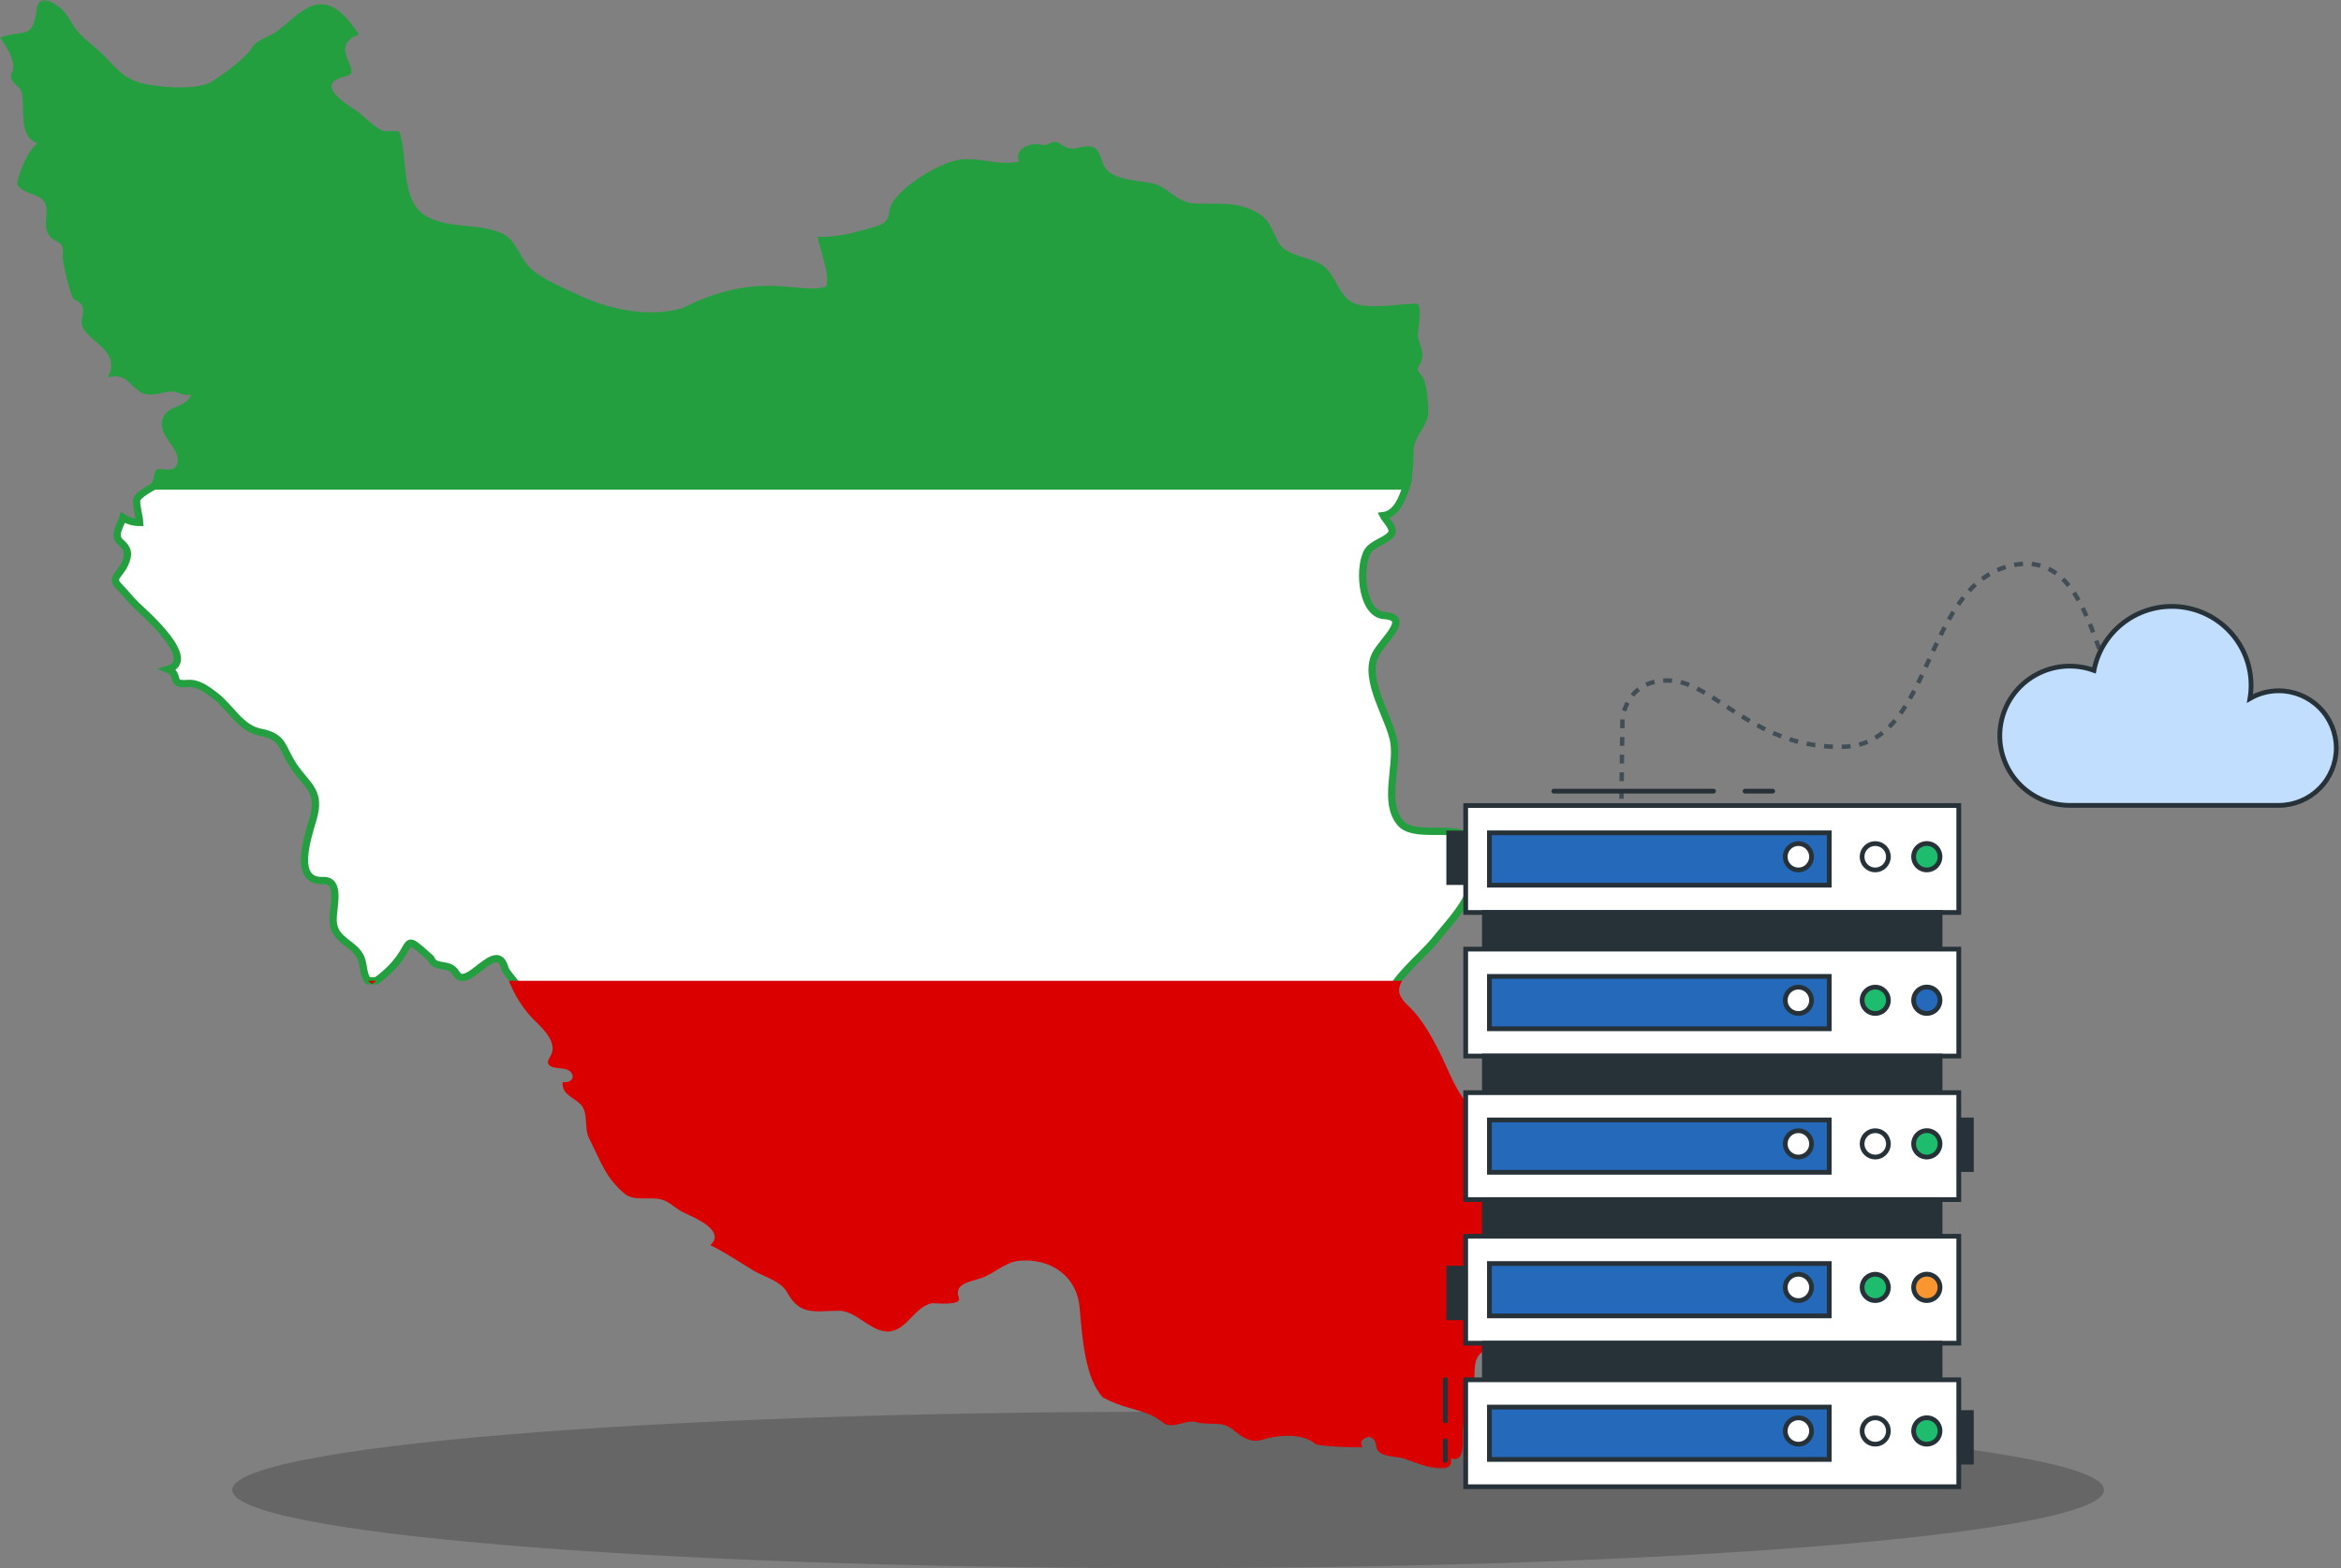 <svg xmlns="http://www.w3.org/2000/svg" width="494" height="331" viewBox="0 0 494 331" fill="none"><rect x="0" y="0" width="494" height="331" fill="#808080" stroke="none"/><g clip-path="url(#clip0_23_45)"><path d="M246.5 331C355.576 331 444 323.613 444 314.5C444 305.387 355.576 298 246.5 298C137.424 298 49 305.387 49 314.5C49 323.613 137.424 331 246.5 331Z" fill="black" fill-opacity="0.2"></path><mask id="mask0_23_45" style="mask-type:luminance" maskUnits="userSpaceOnUse" x="0" y="0" width="337" height="310"><path d="M336.952 0H0V310H336.952V0Z" fill="white"></path></mask><g mask="url(#mask0_23_45)"><path d="M33.212 102.21C32.515 102.675 28.851 104.42 28.829 105.652C28.797 107.251 29.378 108.708 29.473 110.28C28.158 110.278 26.977 109.938 25.943 109.242C25.447 110.931 23.809 113.008 25.394 114.395C27.007 115.789 27.328 116.86 26.324 119.059C25.224 121.473 23.267 121.929 25.167 123.842C26.447 125.133 27.56 126.616 28.877 127.862C30.676 129.563 41.852 139.327 35.485 141.293C38.191 142.387 35.667 144.624 39.553 144.275C41.873 144.064 43.813 145.652 45.481 146.911C48.535 149.218 50.799 153.764 54.868 154.545C60.2 155.569 59.312 157.946 62.228 162.06C65.091 166.105 67.761 167.156 66.033 172.95C64.738 177.309 61.898 186.106 68.132 185.868C72.095 185.718 70.221 191.441 70.291 194.313C70.405 198.832 75.345 199.101 76.362 202.746C76.761 204.17 76.731 205.944 77.663 207.028H79.428C88.856 200.084 83.576 195.807 90.891 202.269C91.828 204.762 94.764 202.867 96.294 205.502C98.567 209.433 104.83 197.843 106.564 204.428C106.802 205.333 109.221 207.786 109.538 208.619L293.919 208.509C295.378 205.634 300.964 200.778 302.662 198.643C305.164 195.501 308.42 192.197 310.009 188.516C311.557 184.936 313.131 178.433 309.353 176.349C305.734 174.359 298.168 176.902 295.457 173.654C291.875 169.371 294.934 162.01 294.157 156.74C293.402 151.653 287.528 143.54 290.268 138.132C291.777 135.163 297.908 130.298 292.07 129.925C287.52 129.635 286.613 120.583 288.408 116.721C289.409 114.569 293.179 114.045 293.728 112.391C294.087 111.356 292.32 109.622 291.915 108.848C294.962 108.484 296.212 104.494 297.037 101.716L33.212 102.21Z" fill="white" stroke="#239F40" stroke-width="1.536"></path><path d="M77.664 207.028C77.888 207.289 78.169 207.506 78.523 207.672C78.839 207.455 79.141 207.241 79.429 207.028H77.664ZM107.401 207.028C108.429 209.733 109.877 212.095 111.79 214.34C113.274 216.083 118.241 219.708 116.072 223.06C114.414 225.652 117.94 225.345 119.305 225.66C121.35 226.13 121.517 228.693 118.732 228.427C118.506 230.91 120.879 231.608 122.299 232.888C124.38 234.765 123.112 237.977 124.315 240.308C126.853 245.24 127.653 248.479 131.853 252.009C133.751 253.606 137.137 252.577 139.535 253.178C141.241 253.606 142.578 255.121 144.151 255.898C145.884 256.749 153.407 259.642 149.9 262.828C153.06 264.37 155.948 266.35 158.942 268.16C161.235 269.55 164.75 270.341 166.111 272.824C168.868 277.796 171.851 276.708 177.049 276.676C181.276 276.65 184.811 282.858 189.347 280.553C192.039 279.186 193.461 275.876 196.575 275.09C196.996 274.984 203.011 275.762 202.336 273.945C201.282 271.108 204.318 270.614 206.738 269.889C209.64 269.021 212.064 266.38 215.099 266.12C221.759 265.551 227.412 269.38 227.85 276.39C228.371 281.962 228.908 290.951 232.741 294.986C238.617 298.08 241.418 297.071 245.802 300.556C248.048 301.552 250.212 299.559 252.47 300.198C255.305 300.999 257.618 299.769 260.14 301.749C262.027 303.233 263.794 304.729 266.461 303.872C269.624 302.86 274.983 302.483 277.555 304.779C278.223 305.378 286.814 305.602 287.586 305.447C286.043 303.857 290.057 301.762 290.401 305.22C290.648 307.724 294.614 307.319 296.282 307.868C297.769 308.357 307.084 312.447 306.17 307.809C308.89 308.861 308.702 304.963 308.675 303.3C308.608 299.33 309.568 296.852 310.786 293.244C311.669 290.634 310.18 286.747 313.219 285.097C314.733 284.275 317.596 282.86 319.267 283.249C317.053 275.296 334.688 280.04 335.632 274.148C336.183 271.232 338.244 265.537 335.74 264.784C330.353 263.167 328.022 266.353 328.475 257.985C328.636 255.039 329.344 243.461 326.173 243.266C323.896 243.125 322.088 240.121 320.185 239.103C318.155 238.019 315.951 237.273 313.875 236.276C307.775 233.344 306.271 226.709 303.212 220.996C301.73 218.16 300.076 215.311 297.904 213.04C296.842 211.928 294.881 210.469 295.292 208.495C295.388 208.03 295.583 207.535 295.84 207.028H107.401Z" fill="#DA0000"></path><path d="M9.495 0.005C8.604 -0.057 7.921 0.483 7.717 2.092C6.892 8.568 5.047 6.097 0 7.937C1.145 9.536 3.666 13.172 2.529 15.308C1.52 17.214 4.272 18.071 4.592 19.567C5.318 22.955 3.812 28.812 7.873 30.23C5.719 32.053 4.252 35.884 3.674 38.413C3.288 40.103 7.152 41.005 8.135 41.526C11.302 43.197 8.778 46.58 10.091 49.196C11.377 51.763 13.742 50.239 13.228 54.015C13.08 55.095 15.011 62.928 15.566 63.176C17.724 64.133 17.801 64.994 17.272 67.434C16.366 71.621 26.176 73.361 22.735 79.636C26.758 78.715 26.942 81.142 29.701 82.785C31.523 83.873 33.82 82.886 35.856 82.666C37.529 82.486 38.587 83.759 40.341 83.251C39.312 86.154 35.452 85.506 34.436 88.129C33.259 91.168 36.158 93.345 37.18 95.62C37.792 96.974 37.787 99.113 35.462 99.115C32.992 99.116 32.982 98.266 32.301 101.262C32.042 102.401 31.012 102.781 30.142 103.361H297.367C298.211 100.517 298.265 97.219 298.285 95.131C298.312 92.1 301.195 90.136 301.363 87.294C301.472 85.49 301.103 80.39 299.943 79.195C298.063 77.263 300.109 77.755 300.158 74.889C300.186 73.312 299.218 72.222 299.192 70.702C299.177 69.793 300.273 64.086 298.905 64.094C295.193 64.117 288.456 65.459 285.355 63.832C282.54 62.346 281.823 58.112 279.331 56.174C276.521 53.989 271.146 54.304 269.538 50.747C267.956 47.252 267.384 45.571 263.539 44.043C259.633 42.493 256.084 43.238 251.837 42.922C248.025 42.637 246.433 39.269 242.879 38.628C239.691 38.049 233.992 37.941 232.824 34.656C231.595 31.204 231.259 30.289 227.313 31.232C225.63 31.637 224.778 31.055 223.603 30.266C222.074 29.238 221.303 30.989 219.786 30.564C217.69 29.974 213.842 31.291 215.051 34.107C209.867 35.228 205.572 32.356 200.26 34.274C196.612 35.59 191.53 38.722 188.952 41.872C186.361 45.042 189.17 46.579 184.217 47.979C180.054 49.156 176.714 50.13 172.551 49.971C172.839 52.342 175.32 58.152 174.293 60.48C168.573 62.333 160.337 56.781 144.079 65.013C136.731 67.189 128.225 65.19 122.108 62.281C118.865 60.734 114.611 59.069 112.005 56.675C109.618 54.489 109.078 50.695 105.921 49.256C101.059 47.046 94.737 48.356 89.997 45.665C84.413 42.506 86.172 33.431 84.296 27.94C84.108 27.389 81.382 27.919 80.562 27.523C78.533 26.535 77.003 24.601 75.159 23.348C72.541 21.57 66.117 17.636 73.107 16.06C76.877 15.211 68.846 9.787 75.755 7.293C73.299 3.733 69.669 -1.376 64.257 2.02C62.186 3.322 60.432 5.094 58.495 6.577C56.824 7.856 54.061 8.293 53.056 10.251C52.186 11.949 45.327 17.267 43.442 17.813C40.025 18.805 35.3 18.478 32.015 17.98C26.71 17.178 25.336 15.271 22.043 11.861C20.433 10.195 18.508 8.86 16.89 7.197C15.215 5.475 14.445 2.984 12.513 1.508C11.483 0.725 10.385 0.066 9.495 0.005Z" fill="#239F40"></path></g><path d="M342 182.084L342.008 181.32" stroke="#414E55" stroke-width="0.93" stroke-miterlimit="10"></path><path d="M342.023 179.761L342.368 151.649C342.368 151.649 343.187 143.194 352.537 143.662C361.887 144.13 370.507 158.322 389.256 157.616C408.005 156.91 405.596 123.684 424.394 119.383C443.192 115.082 441.857 148.324 451.501 151.534C453.65 152.531 455.992 153.041 458.36 153.028C461.499 153.028 468.939 153.142 472.151 153.192" stroke="#414E55" stroke-width="0.93" stroke-miterlimit="10" stroke-dasharray="1.86 1.86"></path><path d="M472.906 153.266H473.668" stroke="#414E55" stroke-width="0.93" stroke-miterlimit="10"></path><path d="M416 236.402H412.047V246.872H416V236.402Z" fill="#263238" stroke="#263238" stroke-miterlimit="10"></path><path d="M416 298.169H412.047V308.639H416V298.169Z" fill="#263238" stroke="#263238" stroke-miterlimit="10"></path><path d="M309.668 175.828H305.715V186.297H309.668V175.828Z" fill="#263238" stroke="#263238" stroke-miterlimit="10"></path><path d="M309.668 267.686H305.715V278.156H309.668V267.686Z" fill="#263238" stroke="#263238" stroke-miterlimit="10"></path><path d="M413.343 170.034H309.293V192.607H413.343V170.034Z" fill="white" stroke="#263238" stroke-miterlimit="10"></path><path d="M386.007 175.794H314.297V186.847H386.007V175.794Z" fill="#256ABA" stroke="#263238" stroke-miterlimit="10"></path><path d="M395.717 183.63C397.252 183.63 398.497 182.383 398.497 180.846C398.497 179.308 397.252 178.062 395.717 178.062C394.182 178.062 392.938 179.308 392.938 180.846C392.938 182.383 394.182 183.63 395.717 183.63Z" fill="white" stroke="#263238" stroke-miterlimit="10"></path><path d="M409.388 180.846C409.39 180.293 409.228 179.752 408.922 179.292C408.617 178.832 408.182 178.473 407.673 178.26C407.164 178.047 406.603 177.991 406.062 178.098C405.52 178.204 405.023 178.47 404.632 178.86C404.241 179.25 403.975 179.748 403.867 180.29C403.758 180.831 403.813 181.393 404.024 181.904C404.235 182.415 404.592 182.851 405.051 183.159C405.509 183.466 406.049 183.63 406.6 183.63C406.966 183.631 407.328 183.56 407.667 183.42C408.005 183.281 408.312 183.076 408.571 182.817C408.83 182.559 409.036 182.251 409.176 181.913C409.316 181.575 409.388 181.212 409.388 180.846Z" fill="#1EBD6E" stroke="#263238" stroke-miterlimit="10"></path><path d="M379.498 183.63C381.033 183.63 382.278 182.383 382.278 180.846C382.278 179.308 381.033 178.062 379.498 178.062C377.963 178.062 376.719 179.308 376.719 180.846C376.719 182.383 377.963 183.63 379.498 183.63Z" fill="white" stroke="#263238" stroke-miterlimit="10"></path><path d="M409.39 192.615H313.238V200.342H409.39V192.615Z" fill="#263238" stroke="#263238" stroke-miterlimit="10"></path><path d="M413.343 200.343H309.293V222.916H413.343V200.343Z" fill="white" stroke="#263238" stroke-miterlimit="10"></path><path d="M386.007 206.103H314.297V217.156H386.007V206.103Z" fill="#256ABA" stroke="#263238" stroke-miterlimit="10"></path><path d="M395.717 213.93C397.252 213.93 398.497 212.683 398.497 211.145C398.497 209.608 397.252 208.361 395.717 208.361C394.182 208.361 392.938 209.608 392.938 211.145C392.938 212.683 394.182 213.93 395.717 213.93Z" fill="#1EBD6E" stroke="#263238" stroke-miterlimit="10"></path><path d="M409.388 211.145C409.39 210.593 409.228 210.052 408.922 209.592C408.617 209.132 408.182 208.772 407.673 208.56C407.164 208.347 406.603 208.291 406.062 208.397C405.52 208.504 405.023 208.769 404.632 209.16C404.241 209.55 403.975 210.047 403.867 210.589C403.758 211.131 403.813 211.693 404.024 212.204C404.235 212.715 404.592 213.151 405.051 213.458C405.509 213.766 406.049 213.93 406.6 213.93C407.338 213.93 408.046 213.637 408.569 213.115C409.091 212.593 409.386 211.885 409.388 211.145Z" fill="#256ABA" stroke="#263238" stroke-miterlimit="10"></path><path d="M379.498 213.93C381.033 213.93 382.278 212.683 382.278 211.145C382.278 209.608 381.033 208.361 379.498 208.361C377.963 208.361 376.719 209.608 376.719 211.145C376.719 212.683 377.963 213.93 379.498 213.93Z" fill="white" stroke="#263238" stroke-miterlimit="10"></path><path d="M409.39 222.916H313.238V230.643H409.39V222.916Z" fill="#263238" stroke="#263238" stroke-miterlimit="10"></path><path d="M413.343 230.643H309.293V253.215H413.343V230.643Z" fill="white" stroke="#263238" stroke-miterlimit="10"></path><path d="M386.007 236.402H314.297V247.455H386.007V236.402Z" fill="#256ABA" stroke="#263238" stroke-miterlimit="10"></path><path d="M395.717 244.238C397.252 244.238 398.497 242.992 398.497 241.454C398.497 239.916 397.252 238.67 395.717 238.67C394.182 238.67 392.938 239.916 392.938 241.454C392.938 242.992 394.182 244.238 395.717 244.238Z" fill="white" stroke="#263238" stroke-miterlimit="10"></path><path d="M409.388 241.454C409.39 240.901 409.228 240.36 408.922 239.9C408.617 239.44 408.182 239.08 407.673 238.868C407.164 238.655 406.603 238.599 406.062 238.705C405.52 238.812 405.023 239.078 404.632 239.468C404.241 239.858 403.975 240.356 403.867 240.897C403.758 241.439 403.813 242.001 404.024 242.512C404.235 243.023 404.592 243.459 405.051 243.767C405.509 244.074 406.049 244.238 406.6 244.238C406.966 244.239 407.328 244.168 407.667 244.028C408.005 243.889 408.312 243.684 408.571 243.425C408.83 243.167 409.036 242.859 409.176 242.521C409.316 242.183 409.388 241.82 409.388 241.454Z" fill="#1EBD6E" stroke="#263238" stroke-miterlimit="10"></path><path d="M379.498 244.238C381.033 244.238 382.278 242.992 382.278 241.454C382.278 239.916 381.033 238.67 379.498 238.67C377.963 238.67 376.719 239.916 376.719 241.454C376.719 242.992 377.963 244.238 379.498 244.238Z" fill="white" stroke="#263238" stroke-miterlimit="10"></path><path d="M409.39 253.224H313.238V260.951H409.39V253.224Z" fill="#263238" stroke="#263238" stroke-miterlimit="10"></path><path d="M413.343 260.951H309.293V283.524H413.343V260.951Z" fill="white" stroke="#263238" stroke-miterlimit="10"></path><path d="M386.007 266.711H314.297V277.764H386.007V266.711Z" fill="#256ABA" stroke="#263238" stroke-miterlimit="10"></path><path d="M395.717 274.538C397.252 274.538 398.497 273.291 398.497 271.754C398.497 270.216 397.252 268.97 395.717 268.97C394.182 268.97 392.938 270.216 392.938 271.754C392.938 273.291 394.182 274.538 395.717 274.538Z" fill="#1EBD6E" stroke="#263238" stroke-miterlimit="10"></path><path d="M409.388 271.754C409.39 271.201 409.228 270.661 408.922 270.2C408.617 269.74 408.182 269.381 407.673 269.168C407.164 268.955 406.603 268.899 406.062 269.006C405.52 269.113 405.023 269.378 404.632 269.768C404.241 270.158 403.975 270.656 403.867 271.198C403.758 271.74 403.813 272.301 404.024 272.812C404.235 273.323 404.592 273.76 405.051 274.067C405.509 274.374 406.049 274.538 406.6 274.538C407.338 274.538 408.046 274.245 408.569 273.723C409.091 273.201 409.386 272.493 409.388 271.754Z" fill="#FB9530" stroke="#263238" stroke-miterlimit="10"></path><path d="M379.498 274.538C381.033 274.538 382.278 273.291 382.278 271.754C382.278 270.216 381.033 268.97 379.498 268.97C377.963 268.97 376.719 270.216 376.719 271.754C376.719 273.291 377.963 274.538 379.498 274.538Z" fill="white" stroke="#263238" stroke-miterlimit="10"></path><path d="M409.39 283.524H313.238V291.251H409.39V283.524Z" fill="#263238" stroke="#263238" stroke-miterlimit="10"></path><path d="M413.343 291.251H309.293V313.824H413.343V291.251Z" fill="white" stroke="#263238" stroke-miterlimit="10"></path><path d="M386.007 297.011H314.297V308.064H386.007V297.011Z" fill="#256ABA" stroke="#263238" stroke-miterlimit="10"></path><path d="M395.717 304.847C397.252 304.847 398.497 303.6 398.497 302.062C398.497 300.525 397.252 299.278 395.717 299.278C394.182 299.278 392.938 300.525 392.938 302.062C392.938 303.6 394.182 304.847 395.717 304.847Z" fill="white" stroke="#263238" stroke-miterlimit="10"></path><path d="M409.388 302.062C409.39 301.51 409.228 300.969 408.922 300.509C408.617 300.049 408.182 299.689 407.673 299.477C407.164 299.264 406.603 299.208 406.062 299.314C405.52 299.421 405.023 299.686 404.632 300.077C404.241 300.467 403.975 300.964 403.867 301.506C403.758 302.048 403.813 302.61 404.024 303.121C404.235 303.632 404.592 304.068 405.051 304.375C405.509 304.683 406.049 304.847 406.6 304.847C406.966 304.848 407.328 304.776 407.667 304.637C408.005 304.498 408.312 304.293 408.571 304.034C408.83 303.775 409.036 303.468 409.176 303.13C409.316 302.792 409.388 302.429 409.388 302.062Z" fill="#1EBD6E" stroke="#263238" stroke-miterlimit="10"></path><path d="M379.498 304.847C381.033 304.847 382.278 303.6 382.278 302.062C382.278 300.525 381.033 299.278 379.498 299.278C377.963 299.278 376.719 300.525 376.719 302.062C376.719 303.6 377.963 304.847 379.498 304.847Z" fill="white" stroke="#263238" stroke-miterlimit="10"></path><path d="M368.246 167H374.071" stroke="#263238" stroke-linecap="round" stroke-linejoin="round"></path><path d="M327.887 167H361.591" stroke="#263238" stroke-linecap="round" stroke-linejoin="round"></path><path d="M305 304.121V308.289" stroke="#263238" stroke-linecap="round" stroke-linejoin="round"></path><path d="M305 291.201V299.954" stroke="#263238" stroke-linecap="round" stroke-linejoin="round"></path><path d="M480.849 145.81C478.721 145.812 476.631 146.371 474.789 147.433C475.525 143.11 474.518 138.672 471.987 135.084C469.457 131.495 465.606 129.045 461.271 128.265C456.937 127.486 452.468 128.439 448.836 130.919C445.203 133.399 442.7 137.205 441.869 141.511C439.848 140.77 437.689 140.478 435.543 140.655C433.397 140.833 431.316 141.475 429.446 142.538C427.575 143.601 425.961 145.058 424.717 146.807C423.472 148.556 422.627 150.555 422.24 152.664C421.853 154.773 421.935 156.94 422.479 159.014C423.022 161.088 424.015 163.019 425.388 164.671C426.76 166.322 428.479 167.655 430.424 168.576C432.369 169.497 434.492 169.983 436.646 170H480.849C484.072 170 487.162 168.726 489.441 166.457C491.72 164.189 493 161.113 493 157.905C493 154.697 491.72 151.621 489.441 149.352C487.162 147.084 484.072 145.81 480.849 145.81Z" fill="#C1DEFF" stroke="#263238" stroke-miterlimit="10"></path></g><defs><clipPath id="clip0_23_45"><rect width="494" height="331" fill="white"></rect></clipPath></defs></svg>